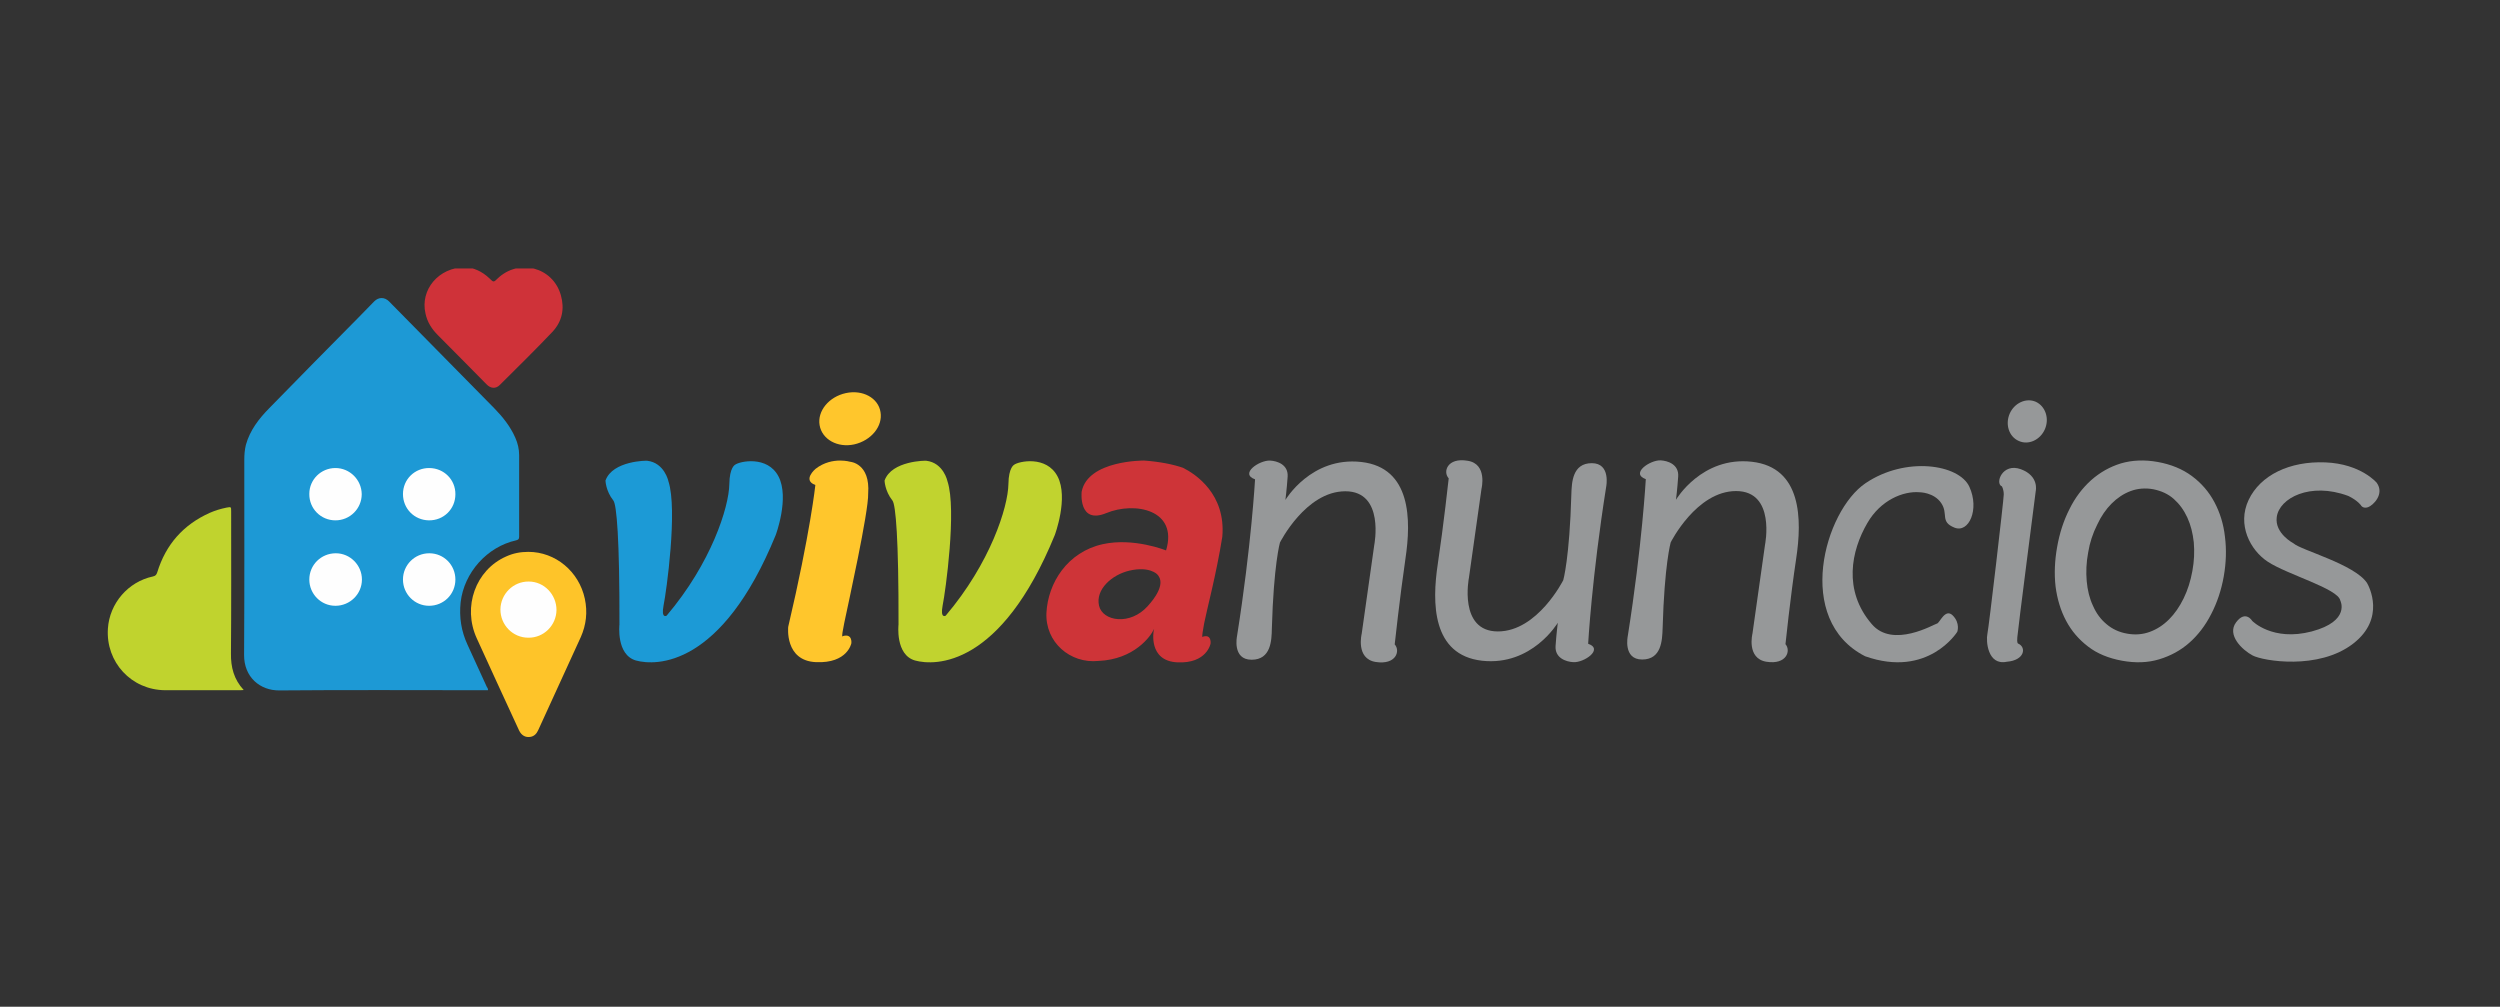 <svg width="149" height="60" viewBox="0 0 149 60" fill="none" xmlns="http://www.w3.org/2000/svg">
<rect x="0" y="0" width="149" height="60" fill="#333333" stroke="none"/>
<g clip-path="url(#clip0_2135_45619)">
<path d="M68.411 36.117C67.362 37.297 65.721 37.032 65.504 36.105C65.275 35.13 66.276 34.251 67.313 34.01C68.508 33.733 68.966 34.227 68.966 34.227C69.159 34.419 69.473 34.937 68.411 36.117ZM71.692 37.947C71.692 37.947 71.572 38.188 71.765 37.164C71.909 36.406 72.488 34.263 72.85 31.988C73.067 29.448 71.258 28.256 70.51 27.882C69.919 27.678 69.159 27.521 68.194 27.449C68.194 27.449 64.841 27.413 64.467 29.303C64.467 29.303 64.249 31.277 65.938 30.579C67.627 29.881 70.233 30.375 69.497 32.806C69.497 32.806 67.567 32.024 65.721 32.433C63.61 32.903 62.464 34.745 62.368 36.514C62.283 38.284 63.791 39.56 65.456 39.392C67.603 39.307 68.592 37.911 68.773 37.502L68.785 37.489C68.773 37.526 68.773 37.55 68.761 37.586C68.761 37.586 68.411 39.392 70.172 39.476C71.933 39.56 72.151 38.356 72.151 38.356C72.151 38.356 72.223 37.778 71.692 37.947Z" fill="#CE3438"/>
<path d="M74.801 28.569C74.801 28.569 74.584 32.506 73.727 37.911C73.727 37.911 73.426 39.32 74.596 39.32C75.754 39.32 75.79 38.164 75.802 37.466C75.911 33.638 76.285 32.337 76.285 32.337C76.285 32.337 77.817 29.28 80.181 29.28C82.545 29.28 81.906 32.482 81.906 32.482L81.158 37.767C81.158 37.767 80.784 39.26 81.99 39.453C83.209 39.645 83.474 38.79 83.124 38.405C83.124 38.405 83.426 35.624 83.764 33.301C84.113 30.989 84.113 27.871 81.134 27.534C78.142 27.197 76.61 29.797 76.61 29.797C76.61 29.797 76.695 29.135 76.743 28.413C76.791 27.691 76.128 27.474 75.694 27.45C75.054 27.426 73.86 28.232 74.801 28.569Z" fill="#969899"/>
<path d="M98.09 28.557C98.09 28.557 97.873 32.493 97.017 37.899C97.017 37.899 96.715 39.307 97.873 39.307C99.031 39.307 99.067 38.152 99.092 37.453C99.2 33.625 99.574 32.325 99.574 32.325C99.574 32.325 101.106 29.267 103.47 29.267C105.847 29.267 105.195 32.469 105.195 32.469L104.448 37.754C104.448 37.754 104.074 39.247 105.28 39.44C106.486 39.632 106.752 38.778 106.414 38.392C106.414 38.392 106.703 35.611 107.053 33.288C107.403 30.977 107.403 27.858 104.411 27.521C101.42 27.184 99.888 29.785 99.888 29.785C99.888 29.785 99.972 29.122 100.02 28.4C100.069 27.678 99.405 27.461 98.971 27.437C98.344 27.413 97.15 28.22 98.09 28.557Z" fill="#969899"/>
<path d="M94.654 38.368C94.654 38.368 94.872 34.419 95.728 29.014C95.728 29.014 96.017 27.605 94.872 27.605C93.713 27.605 93.677 28.761 93.653 29.447C93.545 33.276 93.171 34.576 93.171 34.576C93.171 34.576 91.639 37.634 89.274 37.634C86.91 37.634 87.549 34.431 87.549 34.431L88.297 29.134C88.297 29.134 88.671 27.642 87.465 27.461C86.259 27.256 85.981 28.123 86.343 28.508C86.343 28.508 86.041 31.289 85.692 33.613C85.342 35.924 85.342 39.042 88.334 39.38C91.313 39.705 92.845 37.116 92.845 37.116C92.845 37.116 92.761 37.778 92.712 38.501C92.664 39.223 93.34 39.44 93.762 39.464C94.401 39.512 95.595 38.693 94.654 38.368Z" fill="#969899"/>
<path d="M114.409 29.339C114.409 29.339 115.265 29.339 115.7 29.989C116.134 30.639 115.615 31.097 116.484 31.446C117.34 31.795 117.991 30.362 117.376 29.014C116.761 27.666 113.576 27.184 111.188 28.797C108.739 30.447 106.906 36.947 111.164 39.114C114.927 40.439 116.652 37.658 116.652 37.658C116.652 37.658 116.845 37.152 116.387 36.683C115.929 36.225 115.603 37.14 115.446 37.164C115.289 37.188 112.804 38.681 111.55 37.188C109.837 35.19 110.332 32.818 111.297 31.169C112.081 29.808 113.432 29.255 114.409 29.339Z" fill="#969899"/>
<path d="M119.315 28.99C119.315 28.99 119.424 29.171 119.424 29.472C119.424 29.773 118.531 37.417 118.447 37.791C118.362 38.176 118.447 39.681 119.605 39.44C120.678 39.356 120.787 38.573 120.28 38.356C120.28 38.356 120.196 38.356 120.232 37.983C120.256 37.61 121.33 29.267 121.33 29.267C121.33 29.267 121.547 28.376 120.449 27.967C119.339 27.558 118.881 28.822 119.315 28.99Z" fill="#969899"/>
<path d="M121.875 25.583C121.598 26.221 120.898 26.546 120.319 26.281C119.74 26.029 119.499 25.306 119.776 24.656C120.054 24.018 120.753 23.693 121.332 23.946C121.911 24.211 122.153 24.945 121.875 25.583Z" fill="#969899"/>
<path d="M124.453 32.939C124.344 33.517 124.32 34.094 124.368 34.636C124.417 35.178 124.537 35.672 124.742 36.105C124.935 36.55 125.201 36.912 125.551 37.201C125.888 37.489 126.298 37.682 126.781 37.766C127.251 37.851 127.71 37.815 128.132 37.658C128.554 37.502 128.928 37.261 129.278 36.912C129.616 36.575 129.905 36.153 130.146 35.66C130.388 35.166 130.557 34.624 130.665 34.034C130.774 33.444 130.798 32.879 130.75 32.325C130.689 31.771 130.569 31.29 130.364 30.844C130.159 30.399 129.893 30.037 129.555 29.736C129.218 29.436 128.808 29.255 128.337 29.159C127.867 29.074 127.408 29.11 126.986 29.267C126.564 29.424 126.19 29.676 125.852 30.013C125.514 30.35 125.225 30.772 124.996 31.265C124.73 31.795 124.549 32.337 124.453 32.939ZM122.607 32.59C122.752 31.771 122.993 31.025 123.343 30.338C123.681 29.652 124.115 29.086 124.634 28.617C125.152 28.159 125.744 27.822 126.407 27.618C127.07 27.425 127.806 27.389 128.602 27.533C129.399 27.678 130.074 27.955 130.641 28.376C131.208 28.797 131.654 29.315 131.98 29.929C132.306 30.543 132.523 31.229 132.607 31.988C132.704 32.746 132.68 33.541 132.535 34.359C132.39 35.178 132.137 35.924 131.787 36.599C131.437 37.285 131.003 37.851 130.484 38.308C129.966 38.766 129.362 39.091 128.687 39.295C128.011 39.5 127.276 39.524 126.479 39.38C125.683 39.235 124.996 38.958 124.453 38.537C123.898 38.115 123.464 37.61 123.138 36.996C122.812 36.382 122.607 35.696 122.511 34.949C122.426 34.191 122.462 33.396 122.607 32.59Z" fill="#969899"/>
<path d="M141.653 28.773C141.653 28.773 140.712 27.642 138.589 27.558C136.466 27.473 134.717 28.316 134.017 29.797C133.318 31.277 134.114 32.794 135.163 33.481C136.334 34.251 139.349 35.082 139.482 35.792C139.482 35.792 140.121 37.008 137.781 37.634C135.441 38.248 134.235 37.008 134.235 37.008C134.235 37.008 133.836 36.334 133.27 37.092C132.703 37.851 133.643 38.742 134.259 39.067C134.874 39.392 138.191 39.958 140.254 38.356C142.196 36.852 141.195 34.949 141.074 34.745C140.326 33.625 137.142 32.794 136.695 32.385C136.695 32.385 135.561 31.795 135.694 30.82C135.839 29.688 137.685 28.713 139.952 29.556C139.952 29.556 140.435 29.773 140.7 30.098C140.7 30.098 140.809 30.338 141.135 30.23C141.436 30.122 142.136 29.448 141.653 28.773Z" fill="#969899"/>
<path d="M48.607 27.943C48.607 27.943 47.799 28.617 48.595 28.906C48.595 28.906 48.305 31.699 46.978 37.357C46.978 37.357 46.749 39.38 48.631 39.464C50.525 39.548 50.742 38.332 50.742 38.332C50.742 38.332 50.815 37.742 50.236 37.911C50.236 37.911 50.103 38.164 50.32 37.116C50.537 36.069 51.779 30.483 51.743 29.412C51.876 27.606 50.67 27.521 50.67 27.521C50.67 27.521 50.428 27.449 50.067 27.449C49.669 27.449 49.114 27.546 48.607 27.943Z" fill="#FFC62C"/>
<path d="M52.479 24.56C52.624 25.402 51.924 26.257 50.911 26.486C49.91 26.703 48.993 26.185 48.848 25.342C48.703 24.5 49.403 23.645 50.416 23.428C51.417 23.211 52.346 23.717 52.479 24.56Z" fill="#FFC62C"/>
<path d="M52.72 28.641C52.72 28.641 52.732 29.255 53.19 29.833C53.383 30.073 53.564 32.096 53.552 37.225C53.552 37.225 53.347 39.03 54.541 39.367C55.735 39.693 59.644 39.777 62.865 31.891C62.865 31.891 63.697 29.676 63.033 28.4C62.37 27.124 60.693 27.497 60.44 27.702C60.44 27.702 60.114 27.858 60.102 28.846C60.078 30.242 59.017 33.565 56.363 36.695C56.363 36.695 56.025 36.9 56.182 36.081C56.351 35.262 57.026 30.375 56.471 28.689C56.471 28.689 56.242 27.581 55.205 27.461C55.193 27.449 53.142 27.449 52.72 28.641Z" fill="#C1D32F"/>
<path d="M36.087 28.641C36.087 28.641 36.099 29.255 36.557 29.833C36.75 30.073 36.931 32.096 36.919 37.225C36.919 37.225 36.714 39.03 37.908 39.367C39.103 39.693 43.011 39.777 46.232 31.891C46.232 31.891 47.064 29.676 46.401 28.4C45.737 27.124 44.06 27.497 43.807 27.702C43.807 27.702 43.481 27.858 43.469 28.846C43.445 30.242 42.384 33.565 39.73 36.695C39.73 36.695 39.392 36.9 39.549 36.081C39.718 35.262 40.393 30.375 39.839 28.689C39.839 28.689 39.609 27.581 38.572 27.461C38.572 27.449 36.509 27.449 36.087 28.641Z" fill="#1C9AD6"/>
<path d="M29.084 41.137C28.999 41.137 28.927 41.137 28.843 41.137C24.777 41.137 20.712 41.113 16.647 41.149C15.501 41.161 14.536 40.355 14.548 39.03C14.572 35.154 14.56 31.277 14.56 27.401C14.56 27.1 14.584 26.799 14.656 26.51C14.898 25.643 15.429 24.957 16.044 24.331C17.805 22.525 19.578 20.731 21.351 18.938C21.665 18.612 21.991 18.287 22.304 17.962C22.57 17.698 22.92 17.698 23.185 17.962C25.272 20.081 27.359 22.2 29.446 24.319C29.952 24.837 30.411 25.402 30.712 26.088C30.857 26.414 30.941 26.763 30.941 27.124C30.941 28.749 30.941 30.362 30.941 31.988C30.941 32.132 30.893 32.168 30.761 32.204C29.023 32.59 27.66 34.13 27.455 35.888C27.359 36.779 27.491 37.622 27.865 38.428C28.251 39.259 28.637 40.102 29.011 40.932C29.047 40.993 29.096 41.041 29.084 41.137Z" fill="#1D99D5"/>
<path d="M14.525 41.125C14.428 41.125 14.38 41.137 14.32 41.137C12.824 41.137 11.341 41.137 9.845 41.137C7.83 41.125 6.298 39.464 6.431 37.465C6.527 35.96 7.637 34.672 9.109 34.359C9.278 34.323 9.326 34.251 9.374 34.106C9.881 32.457 10.918 31.277 12.498 30.567C12.824 30.423 13.15 30.326 13.5 30.254C13.777 30.206 13.777 30.194 13.777 30.483C13.777 33.3 13.789 36.117 13.765 38.946C13.753 39.753 13.934 40.487 14.525 41.125Z" fill="#C0D32E"/>
<path d="M31.49 32.891C33.107 32.891 34.506 34.058 34.856 35.684C35.025 36.478 34.94 37.237 34.615 37.971C33.77 39.813 32.926 41.655 32.081 43.509C31.985 43.726 31.84 43.882 31.611 43.918C31.322 43.966 31.08 43.834 30.936 43.533C30.501 42.582 30.055 41.631 29.621 40.68C29.223 39.801 28.812 38.922 28.414 38.043C27.558 36.165 28.342 33.974 30.163 33.167C30.586 32.975 31.008 32.891 31.49 32.891Z" fill="#FEC429"/>
<path d="M27.735 15.928C28.194 15.94 28.737 16.169 29.183 16.602C29.412 16.831 29.424 16.831 29.654 16.602C30.92 15.386 32.959 15.916 33.429 17.601C33.658 18.408 33.502 19.154 32.935 19.768C31.909 20.852 30.848 21.887 29.786 22.946C29.545 23.187 29.243 23.163 28.99 22.898C28.025 21.923 27.072 20.948 26.107 19.985C25.733 19.612 25.468 19.202 25.359 18.685C25.033 17.276 26.131 15.928 27.735 15.928Z" fill="#CF3239"/>
<path d="M18.435 34.54C18.435 33.673 19.134 32.975 20.015 32.975C20.871 32.975 21.571 33.685 21.571 34.54C21.571 35.407 20.859 36.105 19.991 36.105C19.122 36.105 18.435 35.395 18.435 34.54Z" fill="#FEFEFE"/>
<path d="M27.141 34.54C27.141 35.419 26.441 36.105 25.573 36.105C24.716 36.105 24.017 35.407 24.017 34.54C24.017 33.673 24.716 32.975 25.585 32.975C26.453 32.975 27.141 33.673 27.141 34.54Z" fill="#FEFEFE"/>
<path d="M19.991 27.895C20.847 27.895 21.547 28.593 21.559 29.448C21.559 30.314 20.859 31.013 19.991 31.013C19.122 31.013 18.423 30.314 18.435 29.436C18.435 28.581 19.134 27.895 19.991 27.895Z" fill="#FEFEFE"/>
<path d="M27.141 29.46C27.141 30.339 26.441 31.025 25.561 31.013C24.692 31.001 24.017 30.314 24.017 29.448C24.017 28.569 24.716 27.883 25.597 27.895C26.465 27.907 27.153 28.593 27.141 29.46Z" fill="#FEFEFE"/>
<path d="M31.49 38.007C30.561 38.007 29.825 37.249 29.825 36.322C29.837 35.407 30.585 34.648 31.514 34.66C32.431 34.66 33.167 35.431 33.167 36.358C33.154 37.273 32.407 38.019 31.49 38.007Z" fill="#FEFEFE"/>
</g>
<defs>
<clipPath id="clip0_2135_45619">
<rect width="136" height="28" fill="white" transform="translate(6.228 16)"/>
</clipPath>
</defs>
</svg>
